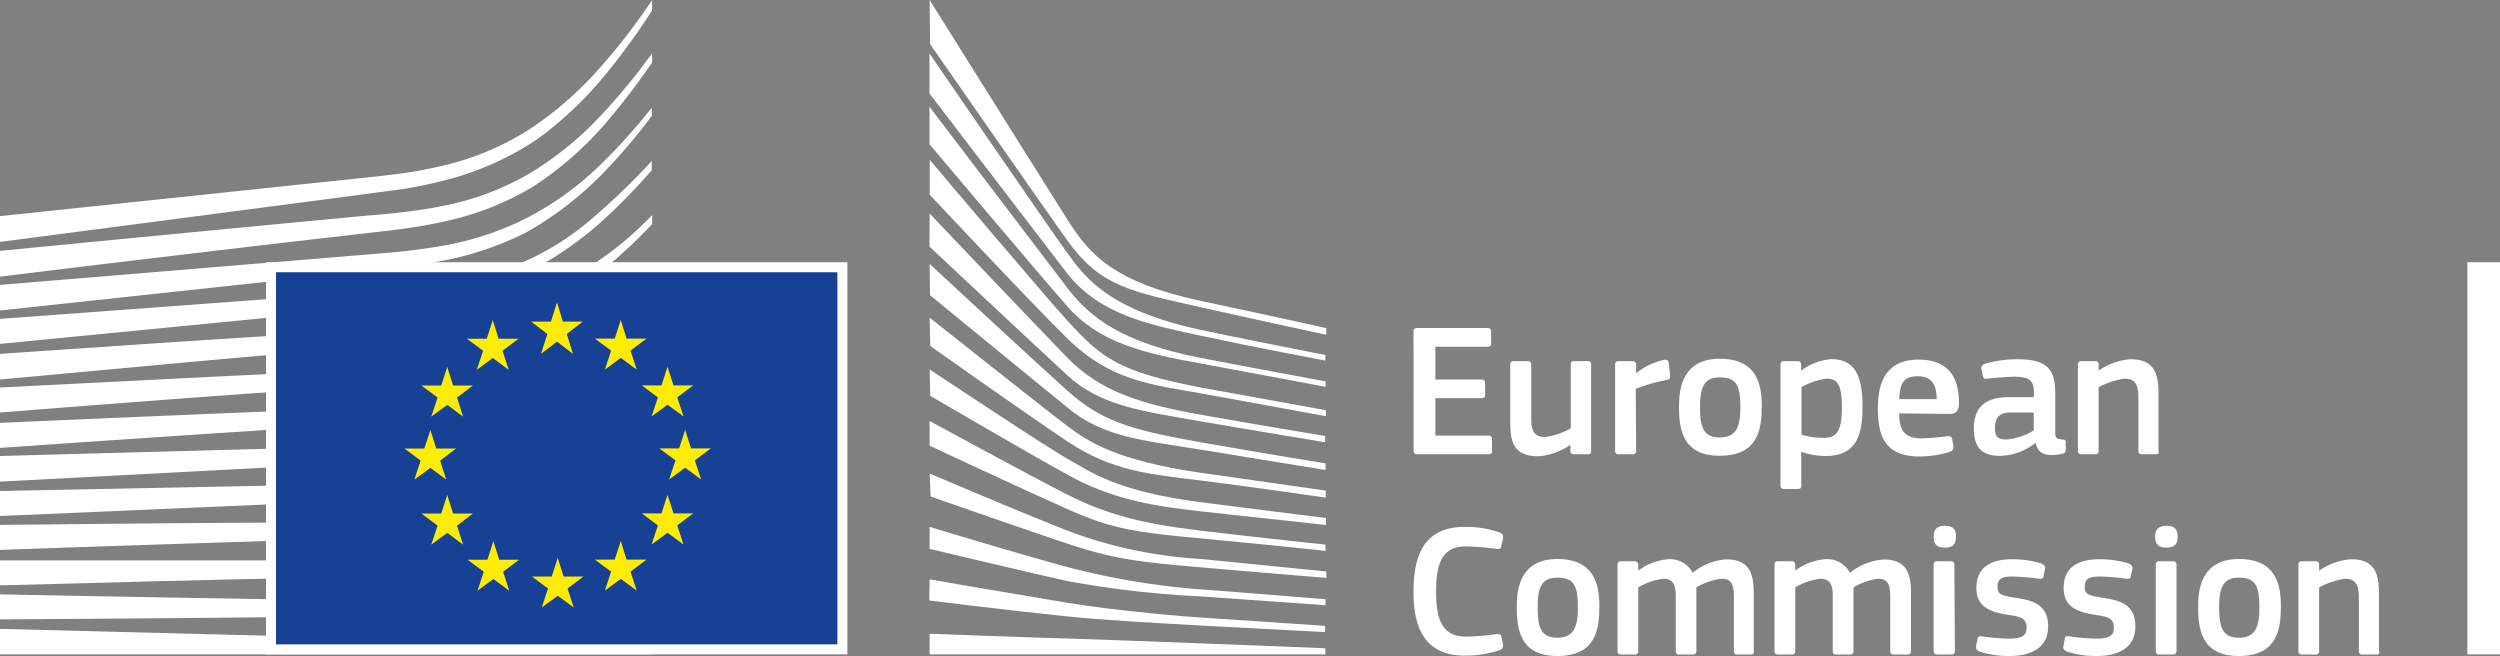 <svg xmlns="http://www.w3.org/2000/svg" viewBox="0 0 200 52.49"><rect x="0" y="0" width="200" height="52.49" fill="#808080" stroke="none"/><defs><style>.cls-1{fill:#fff;}.cls-2{fill:#164194;stroke:#fff;stroke-width:0.8px;}.cls-3{fill:#ffed00;}</style></defs><g id="Livello_2" data-name="Livello 2"><g id="EN"><path class="cls-1" d="M113.08,26.54a.27.27,0,0,1,.31-.3H119a.27.27,0,0,1,.29.29v.94c0,.18-.08.27-.31.27h-4.15v2.62h3.68c.2,0,.3.09.3.28v.94c0,.18-.07.27-.3.27h-3.68v3h4.26c.18,0,.27.09.27.29v.93c0,.19-.07.27-.29.27h-5.67c-.21,0-.31-.09-.31-.27Z"/><path class="cls-1" d="M127,36.34h-1.08c-.23,0-.29-.11-.29-.29v-.47l0,0a5,5,0,0,1-2.55.92c-2.06,0-2.26-1.22-2.26-2.82V29.19a.26.26,0,0,1,.29-.3h1.11c.2,0,.28.1.28.3v4.27c0,.92.18,1.5,1.11,1.5a5.75,5.75,0,0,0,2.05-.69V29.19c0-.18.06-.3.29-.3H127c.21,0,.29.1.29.3v6.86C127.31,36.25,127.23,36.34,127,36.34Z"/><path class="cls-1" d="M130.89,36.05a.25.25,0,0,1-.29.29h-1.1c-.21,0-.29-.09-.29-.29V29.19c0-.2.08-.3.29-.3h1.08c.23,0,.31.12.31.3v.67l0,0a5.55,5.55,0,0,1,2.25-1.08c.19,0,.33,0,.36.26l.11,1c0,.21,0,.3-.29.36a14.93,14.93,0,0,0-2.46.7Z"/><path class="cls-1" d="M137.58,36.46c-3.06,0-3.26-2.23-3.26-4,0-1.43.32-3.76,3.26-3.76s3.36,2,3.36,3.76S140.73,36.46,137.58,36.46Zm0-6.27c-1.29,0-1.58.83-1.58,2.41s.29,2.4,1.57,2.4,1.66-.77,1.66-2.4S139,30.19,137.59,30.19Z"/><path class="cls-1" d="M146,36.48a5.88,5.88,0,0,1-1.9-.34l0,0v2.67c0,.17,0,.31-.29.31h-1.08c-.24,0-.29-.11-.29-.31V29.19c0-.2.08-.3.29-.3h1.08c.21,0,.28.12.28.3v.46l0,0a4.73,4.73,0,0,1,2.41-.92c2,0,2.5,1.51,2.5,3.81C149,35.05,148.38,36.48,146,36.48Zm.12-6.19a5.59,5.59,0,0,0-2,.68v3.8a6,6,0,0,0,1.75.26c1.1,0,1.48-.56,1.48-2.48S146.91,30.29,146.1,30.29Z"/><path class="cls-1" d="M151.93,33.07c0,1.54.59,2,1.84,2a19.61,19.61,0,0,0,2-.17c.27,0,.36,0,.41.26l.09.5c0,.23,0,.35-.26.48a8.56,8.56,0,0,1-2.45.38c-2.91,0-3.33-1.86-3.33-3.84,0-1.47.27-3.91,3.24-3.91,2.72,0,3.21,1.77,3.25,3.41,0,.55-.13.93-.74.93Zm0-1.14h3c0-.93-.24-1.83-1.5-1.83S152,30.79,151.94,31.93Z"/><path class="cls-1" d="M162.79,35.47a4.76,4.76,0,0,1-2.8,1c-1.61,0-2.08-.88-2.08-2.16,0-1.78.94-2.54,2.86-2.54h1.94v-.39c0-.92-.33-1.24-1.58-1.24-.5,0-1.46.08-2.07.14-.3.05-.38,0-.42-.18l-.14-.57c0-.19,0-.31.35-.45a9.54,9.54,0,0,1,2.57-.34c2.63,0,3,1.08,3,2.79v2.93c0,.63.08.64.55.7.23,0,.29.06.29.23V36c0,.17-.11.27-.37.32a3.51,3.51,0,0,1-.71.08c-.72,0-1.16-.22-1.31-.93ZM162.7,33h-1.86c-.76,0-1.24.27-1.24,1.28,0,.66.22.88.94.88a5.08,5.08,0,0,0,2.16-.72Z"/><path class="cls-1" d="M172.45,36.34h-1.09c-.2,0-.29-.09-.29-.29V31.78c0-.9-.21-1.49-1.09-1.49a6.42,6.42,0,0,0-2.09.68v5.08c0,.18-.07.29-.29.29h-1.08c-.21,0-.29-.09-.29-.29V29.19c0-.2.08-.3.29-.3h1.08c.22,0,.29.1.29.3v.46h0a5.08,5.08,0,0,1,2.55-.91c2.06,0,2.24,1.35,2.24,2.89v4.41C172.74,36.23,172.68,36.34,172.45,36.34Z"/><path class="cls-1" d="M117.17,42.15a8.18,8.18,0,0,1,2.78.44c.24.11.34.23.29.47l-.14.62c0,.19-.12.26-.39.23a21.68,21.68,0,0,0-2.45-.2c-2.07,0-2.37,1.68-2.37,3.66s.38,3.56,2.37,3.56a19.28,19.28,0,0,0,2.45-.2c.29,0,.35,0,.41.24l.12.58A.38.38,0,0,1,120,52a8.6,8.6,0,0,1-2.81.45c-3.4,0-4.11-2.51-4.11-5.09S113.7,42.15,117.17,42.15Z"/><path class="cls-1" d="M124.59,52.48c-3.06,0-3.25-2.24-3.25-4,0-1.43.32-3.76,3.25-3.76s3.36,2,3.36,3.76S127.74,52.48,124.59,52.48Zm0-6.27c-1.3,0-1.58.82-1.58,2.4s.28,2.41,1.56,2.41,1.66-.78,1.66-2.41S126,46.21,124.61,46.21Z"/><path class="cls-1" d="M140.06,52.36H139c-.21,0-.29-.1-.29-.29V47.75c0-1.13-.27-1.45-1-1.45a5.35,5.35,0,0,0-2,.69c0,.15,0,.42,0,.77v4.31c0,.18-.06.29-.29.29h-1.11c-.19,0-.25-.1-.25-.29v-4.4c0-.93-.25-1.37-1-1.37a5.25,5.25,0,0,0-2,.69v5.08a.25.25,0,0,1-.29.29h-1.09c-.2,0-.28-.1-.28-.29V45.21c0-.2.08-.31.28-.31h1.08c.22,0,.3.12.3.31v.44h0a4.58,4.58,0,0,1,2.27-.9,2.08,2.08,0,0,1,2.09,1.07,4.72,4.72,0,0,1,2.67-1.07c2,0,2.21,1.31,2.21,2.83v4.48C140.34,52.25,140.28,52.36,140.06,52.36Z"/><path class="cls-1" d="M152.6,52.36h-1.09c-.22,0-.29-.1-.29-.29V47.75c0-1.13-.28-1.45-1-1.45a5.37,5.37,0,0,0-1.94.69c0,.15,0,.42,0,.77v4.31c0,.18-.06.29-.29.29h-1.11c-.2,0-.26-.1-.26-.29v-4.4c0-.93-.24-1.37-1-1.37a5.2,5.2,0,0,0-2,.69v5.08a.25.25,0,0,1-.29.29h-1.1c-.2,0-.27-.1-.27-.29V45.21c0-.2.07-.31.27-.31h1.08a.27.27,0,0,1,.31.31v.44h0a4.54,4.54,0,0,1,2.27-.9A2.06,2.06,0,0,1,148,45.83a4.75,4.75,0,0,1,2.68-1.07c2,0,2.2,1.31,2.2,2.83v4.48C152.87,52.25,152.81,52.36,152.6,52.36Z"/><path class="cls-1" d="M155.58,43.81c-.79,0-.89-.45-.89-.89s.16-.86.89-.86.9.35.9.86S156.35,43.81,155.58,43.81Zm.81,8.26c0,.16-.06.29-.27.29H155c-.22,0-.31-.1-.31-.29V45.19c0-.21.09-.29.31-.29h1.08c.21,0,.27.12.27.29Z"/><path class="cls-1" d="M160.77,52.48a7.51,7.51,0,0,1-2.36-.34c-.3-.12-.36-.26-.32-.5l.11-.5c.05-.25.15-.26.4-.23a16.09,16.09,0,0,0,2.16.18c1,0,1.37-.26,1.37-.86s-.26-.86-1.22-1c-1.49-.22-2.8-.54-2.8-2.19s1.16-2.3,2.86-2.3a7.77,7.77,0,0,1,2.31.33c.26.11.37.23.32.46l-.12.55c0,.21-.14.24-.41.21a19.86,19.86,0,0,0-2.07-.17c-1,0-1.2.28-1.2.86s.36.66,1.29.82c1.45.21,2.76.5,2.76,2.31S162.34,52.48,160.77,52.48Z"/><path class="cls-1" d="M167.76,52.48a7.51,7.51,0,0,1-2.36-.34c-.31-.12-.37-.26-.32-.5l.1-.5c0-.25.16-.26.4-.23a16.09,16.09,0,0,0,2.16.18c1,0,1.37-.26,1.37-.86s-.26-.86-1.22-1c-1.49-.22-2.8-.54-2.8-2.19s1.16-2.3,2.86-2.3a7.79,7.79,0,0,1,2.32.33c.25.11.36.23.32.46l-.13.55c0,.21-.13.24-.41.21a19.64,19.64,0,0,0-2.07-.17c-1,0-1.2.28-1.2.86s.37.66,1.3.82c1.44.21,2.75.5,2.75,2.31S169.32,52.48,167.76,52.48Z"/><path class="cls-1" d="M173.31,43.81c-.79,0-.9-.45-.9-.89s.17-.86.9-.86.9.35.9.86S174.07,43.81,173.31,43.81Zm.81,8.26c0,.16-.06.29-.28.29h-1.08c-.21,0-.3-.1-.3-.29V45.19c0-.21.09-.29.3-.29h1.08c.22,0,.28.12.28.29Z"/><path class="cls-1" d="M179.11,52.48c-3.06,0-3.26-2.24-3.26-4,0-1.43.32-3.76,3.26-3.76s3.36,2,3.36,3.76S182.25,52.48,179.11,52.48Zm0-6.27c-1.29,0-1.58.82-1.58,2.4s.29,2.41,1.57,2.41,1.65-.78,1.65-2.41S180.51,46.21,179.12,46.21Z"/><path class="cls-1" d="M190.11,52.36H189a.25.25,0,0,1-.29-.29l0-4.28c0-.9-.22-1.49-1.1-1.49a6.37,6.37,0,0,0-2.08.69v5.08a.25.25,0,0,1-.29.29h-1.08c-.21,0-.29-.1-.29-.29V45.21c0-.2.08-.31.29-.31h1.08c.21,0,.29.11.29.31v.45l0,0a5,5,0,0,1,2.56-.92c2.05,0,2.23,1.36,2.23,2.89v4.42C190.39,52.25,190.33,52.36,190.11,52.36Z"/><polygon class="cls-1" points="200 52.35 200 20.98 197.39 20.98 197.39 52.35 200 52.35 200 52.35"/><path class="cls-1" d="M0,19.35s31.43-4.1,32.32-4.24a37.63,37.63,0,0,0,3.7-.8A23.57,23.57,0,0,0,43,11.12a29.68,29.68,0,0,0,5.67-5.44A54,54,0,0,0,52.17.83V0a48.37,48.37,0,0,1-4.06,5.29,28.16,28.16,0,0,1-5.67,5,22.07,22.07,0,0,1-6.71,2.89,34.26,34.26,0,0,1-3.59.69c-.87.12-1.77.22-2.63.31L0,17.29Z"/><path class="cls-1" d="M42.15,14a22.2,22.2,0,0,1-6.75,2.48c-1.07.22-2.24.39-3.58.54-.78.09-1.57.16-2.36.22l-1.28.12C18.55,18.27,9,19.19,0,20.07v2.06c9-1.1,18.68-2.26,28.31-3.36l1.29-.15c.79-.09,1.58-.17,2.37-.28,1.37-.18,2.57-.39,3.66-.64a23.18,23.18,0,0,0,7-2.76,27.42,27.42,0,0,0,5.75-5A56.92,56.92,0,0,0,52.17,5V4.26A50.36,50.36,0,0,1,47.92,9.4,26.24,26.24,0,0,1,42.15,14Z"/><path class="cls-1" d="M47.66,13.54a24.57,24.57,0,0,1-6,4.14,24.37,24.37,0,0,1-6.79,2.07c-1.07.18-2.23.33-3.55.45L0,22.79v2.05l27.87-3,3.61-.38c1.36-.16,2.54-.34,3.62-.54a25.47,25.47,0,0,0,7-2.33,27.31,27.31,0,0,0,6.13-4.72,46.51,46.51,0,0,0,3.91-4.6V8.61A45.62,45.62,0,0,1,47.66,13.54Z"/><path class="cls-1" d="M40.07,24.18a13.08,13.08,0,0,1-5.79,1.9c-1.58.17-3.2.25-4.77.33l-2.27.12c-4.74.28-9.39.58-14.14.89L0,28.31v2.05l13.23-1.22c4.28-.39,9.25-.84,14.1-1.23l3.53-.28c1.37-.11,2.5-.22,3.55-.36a30.35,30.35,0,0,0,7-1.67A27.23,27.23,0,0,0,47.73,22a40.27,40.27,0,0,0,4.44-4.07v-.72A26.85,26.85,0,0,1,47.67,21C45.47,22.48,41.71,23.26,40.07,24.18Z"/><path class="cls-1" d="M40.74,28.08a35.16,35.16,0,0,1-6.81,1.21c-1,.09-2.19.16-3.47.21L27,29.66C18.23,30.07,9.56,30.52,0,31v2c9.13-.72,18.08-1.41,27-2l3.49-.24c1.35-.09,2.47-.19,3.53-.31a35.83,35.83,0,0,0,7-1.41A27.6,27.6,0,0,0,47.52,26a38.36,38.36,0,0,0,4.65-3.55v0c-1.75,1.5-3.42,1.84-5.08,2.85A26.56,26.56,0,0,1,40.74,28.08Z"/><path class="cls-1" d="M40.42,31.48a41.71,41.71,0,0,1-6.8.95c-1,.06-2.12.12-3.45.16l-3.47.12c-8.76.34-17.63.72-26.7,1.12v2c9-.62,17.85-1.22,26.76-1.78l3.47-.21c1.36-.08,2.47-.16,3.48-.26a42.91,42.91,0,0,0,6.94-1.14,30.38,30.38,0,0,0,6.6-2.59,38.55,38.55,0,0,0,4.92-3.16v-.87a38.22,38.22,0,0,1-5.29,3.27A29.93,29.93,0,0,1,40.42,31.48Z"/><path class="cls-1" d="M40.12,34.81a52,52,0,0,1-6.78.74c-1,.05-2,.08-3.42.12L0,36.48v2.05l26.53-1.4L30,37c1.34-.06,2.43-.12,3.45-.2a53.38,53.38,0,0,0,6.89-.93A35.47,35.47,0,0,0,47,33.72,41.72,41.72,0,0,0,52.17,31V30.2a39.38,39.38,0,0,1-5.5,2.72A34.46,34.46,0,0,1,40.12,34.81Z"/><path class="cls-1" d="M39.88,38.15a96.27,96.27,0,0,1-11.1.61l-2.51,0L0,39.28v2l26.31-1.14,2.51-.1A94.74,94.74,0,0,0,40,39.17a41.37,41.37,0,0,0,6.73-1.64,47.34,47.34,0,0,0,5.41-2.26v-.79a44.13,44.13,0,0,1-5.66,2.23A40.55,40.55,0,0,1,39.88,38.15Z"/><path class="cls-1" d="M39.68,41.52c-3.44.28-7,.28-10.37.28H26.13c-8.7,0-17.33.11-26.13.19v2c8.38-.29,17.27-.59,26.16-.85l3.17-.09c3.43-.09,7-.18,10.44-.56a50.34,50.34,0,0,0,6.75-1.17,49.06,49.06,0,0,0,5.65-1.8v-.75a47.62,47.62,0,0,1-5.83,1.71A49.05,49.05,0,0,1,39.68,41.52Z"/><path class="cls-1" d="M39.54,44.83c-1.43.06-3,.09-4.74.09h-2L26,44.83c-4.62,0-9.22,0-13.53,0H0v2l12.52-.33c4.31-.11,8.92-.22,13.53-.3l6.76-.09c1.86,0,4.31-.08,6.79-.25s4.64-.4,6.76-.74c1.91-.31,3.86-.72,5.81-1.22v-.73c-2,.47-4,.84-5.93,1.1C44.13,44.55,41.94,44.74,39.54,44.83Z"/><path class="cls-1" d="M32.73,48,26,48c-8.61-.12-17.21-.28-26-.45v2c8.37-.05,17.24-.12,26-.22l6.76-.1c2.27,0,4.5-.08,6.75-.15a125.91,125.91,0,0,0,12.68-1v-.71c-3.9.42-8.06.64-12.7.68C37.22,48.08,35,48.06,32.73,48Z"/><polygon class="cls-1" points="52.17 51.65 0 50.31 0 52.35 52.17 52.35 52.17 51.65"/><path class="cls-1" d="M47.47,17.39a21.3,21.3,0,0,1-5.94,3.71,28.76,28.76,0,0,1-7,1.55c-1.67.24-3.41.59-5.08.7l-2.05.14L0,25.51v2l27.54-2.69,3.57-.33c1.33-.13,2.5-.28,3.6-.46a28.2,28.2,0,0,0,7-2,27.88,27.88,0,0,0,6.31-4.21,46.08,46.08,0,0,0,4.12-4.21v-.73A53.8,53.8,0,0,1,47.47,17.39Z"/><path class="cls-1" d="M74.37,0s9.39,15,11.1,17.69,3.68,4.91,10.63,6.39,10,2.17,10,2.17v.53s-4.42-.94-10.09-2.21-8-1.7-10.6-5.3c-2.15-3-11-15.74-11-15.74Z"/><path class="cls-1" d="M74.37,17.08s8.54,9,11,11.52c2.63,2.73,6,3.74,10.64,4.57,4.44.79,10,1.71,10,1.71v.5s-5.27-.86-10-1.68S88,32.45,85.36,30c-2.41-2.22-11-10.27-11-10.27Z"/><path class="cls-1" d="M74.37,21.11s8.13,7.55,11,10.13c2.66,2.37,4.82,3.11,10.67,4.14s10,1.69,10,1.69v.53s-5.29-.87-10-1.63-7.79-1-10.64-3.36c-3.28-2.66-11-9-11-9Z"/><path class="cls-1" d="M74.37,25.41s9.28,7.37,11,8.66,4,2.79,10.69,3.75,10,1.43,10,1.43v.56s-6-.87-10-1.37S89,37.72,85.42,35.33s-11-7.65-11-7.65Z"/><path class="cls-1" d="M74.37,29.55s9.31,6.2,11.07,7.18,3.84,2.58,10.64,3.45,10,1.26,10,1.26V42l-10-1.09c-4.39-.48-7.39-1.12-10.66-2.92s-11-6.32-11-6.32Z"/><path class="cls-1" d="M74.37,33.68s8.23,4.48,11,5.88c3.11,1.56,5.8,2.31,10.67,2.89s10,1.12,10,1.12v.5s-4.85-.52-10-1-7-.71-10.67-2.35c-3.31-1.47-11-5.06-11-5.06Z"/><path class="cls-1" d="M74.37,37.88s6.5,2.78,11.07,4.59a36,36,0,0,0,10.67,2.25l10,1v.51s-5.23-.42-10-.84-6.81-.6-10.66-1.88-11-3.79-11-3.79Z"/><path class="cls-1" d="M74.37,42.15s6.57,2,11,3.21a60.27,60.27,0,0,0,10.67,1.79c2.07.14,10,.79,10,.79v.48l-10-.71a79.32,79.32,0,0,1-10.67-1.23c-2.9-.64-11-2.57-11-2.57Z"/><path class="cls-1" d="M74.37,46.35s5.37.93,11,1.87c4.26.7,10,1.15,10.64,1.18s10,.67,10,.67v.5l-10-.53c-4.17-.23-8.31-.48-10.67-.73-5.27-.55-11-1.27-11-1.27Z"/><path class="cls-1" d="M74.37,50.7s8.47.32,11,.38,20.66.78,20.66.78v.49H74.37Z"/><path class="cls-1" d="M96.05,26.39c-7.67-1.65-9.41-4.46-10.69-6.19s-11-15.92-11-15.92v3.2c.38.5,8.68,11.37,11,14.37,2.63,3.38,6.75,4.15,10.67,5s10,2,10,2V28.4S98,26.82,96.05,26.39Z"/><path class="cls-1" d="M96.05,28.63C89.75,27.4,87.2,25.41,85.36,23s-11-14.46-11-14.46v3c.38.45,8.74,10.37,11,12.94,2.61,3,6.27,3.79,10.69,4.6s10,1.87,10,1.87v-.44S99.68,29.34,96.05,28.63Z"/><path class="cls-1" d="M96.05,31c-6.55-1.27-7.89-2.32-10.67-5.36-1.74-1.9-10.64-12.41-11-12.86v2.8s8.31,8.87,11,11.49c3.5,3.44,6.8,3.7,10.69,4.4s10,1.83,10,1.83v-.48S98.67,31.47,96.05,31Z"/><polygon class="cls-2" points="67.39 51.95 67.39 21.38 21.68 21.38 21.68 51.95 67.39 51.95 67.39 51.95"/><polygon class="cls-3" points="45.03 25.73 46.62 25.73 45.34 26.72 45.84 28.31 44.56 27.33 43.28 28.31 43.79 26.72 42.49 25.73 44.08 25.73 44.56 24.18 45.03 25.73 45.03 25.73"/><polygon class="cls-3" points="45.09 46.12 46.68 46.12 45.4 47.08 45.9 48.6 44.62 47.66 43.34 48.6 43.84 47.08 42.55 46.12 44.14 46.12 44.62 44.63 45.09 46.12 45.09 46.12"/><polygon class="cls-3" points="50.13 44.77 51.72 44.77 50.44 45.73 50.94 47.25 49.66 46.31 48.39 47.25 48.89 45.73 47.59 44.77 49.18 44.77 49.66 43.28 50.13 44.77 50.13 44.77"/><polygon class="cls-3" points="50.13 27.09 51.72 27.09 50.44 28.05 50.94 29.57 49.66 28.63 48.39 29.57 48.89 28.05 47.59 27.09 49.18 27.09 49.66 25.6 50.13 27.09 50.13 27.09"/><polygon class="cls-3" points="53.88 30.83 55.46 30.83 54.18 31.79 54.68 33.31 53.4 32.38 52.13 33.31 52.63 31.79 51.34 30.83 52.92 30.83 53.4 29.34 53.88 30.83 53.88 30.83"/><polygon class="cls-3" points="53.88 41.07 55.46 41.07 54.18 42.03 54.68 43.56 53.4 42.62 52.13 43.56 52.63 42.03 51.34 41.07 52.92 41.07 53.4 39.59 53.88 41.07 53.88 41.07"/><polygon class="cls-3" points="55.28 35.87 56.87 35.87 55.59 36.83 56.09 38.36 54.81 37.42 53.53 38.36 54.04 36.83 52.74 35.87 54.33 35.87 54.81 34.39 55.28 35.87 55.28 35.87"/><polygon class="cls-3" points="39.89 27.1 41.48 27.1 40.2 28.06 40.7 29.59 39.42 28.64 38.14 29.59 38.65 28.06 37.35 27.1 38.94 27.1 39.42 25.61 39.89 27.1 39.89 27.1"/><polygon class="cls-3" points="36.25 30.84 37.84 30.84 36.56 31.8 37.05 33.33 35.78 32.39 34.5 33.33 35.01 31.8 33.71 30.84 35.3 30.84 35.78 29.36 36.25 30.84 36.25 30.84"/><polygon class="cls-3" points="34.9 35.88 36.49 35.88 35.21 36.85 35.7 38.37 34.43 37.43 33.15 38.37 33.65 36.85 32.36 35.88 33.95 35.88 34.43 34.4 34.9 35.88 34.9 35.88"/><polygon class="cls-3" points="36.25 41.08 37.84 41.08 36.56 42.05 37.05 43.57 35.78 42.63 34.5 43.57 35.01 42.05 33.71 41.08 35.3 41.08 35.78 39.6 36.25 41.08 36.25 41.08"/><polygon class="cls-3" points="39.94 44.78 41.53 44.78 40.25 45.74 40.74 47.26 39.47 46.32 38.2 47.26 38.7 45.74 37.41 44.78 38.99 44.78 39.47 43.29 39.94 44.78 39.94 44.78"/></g></g></svg>